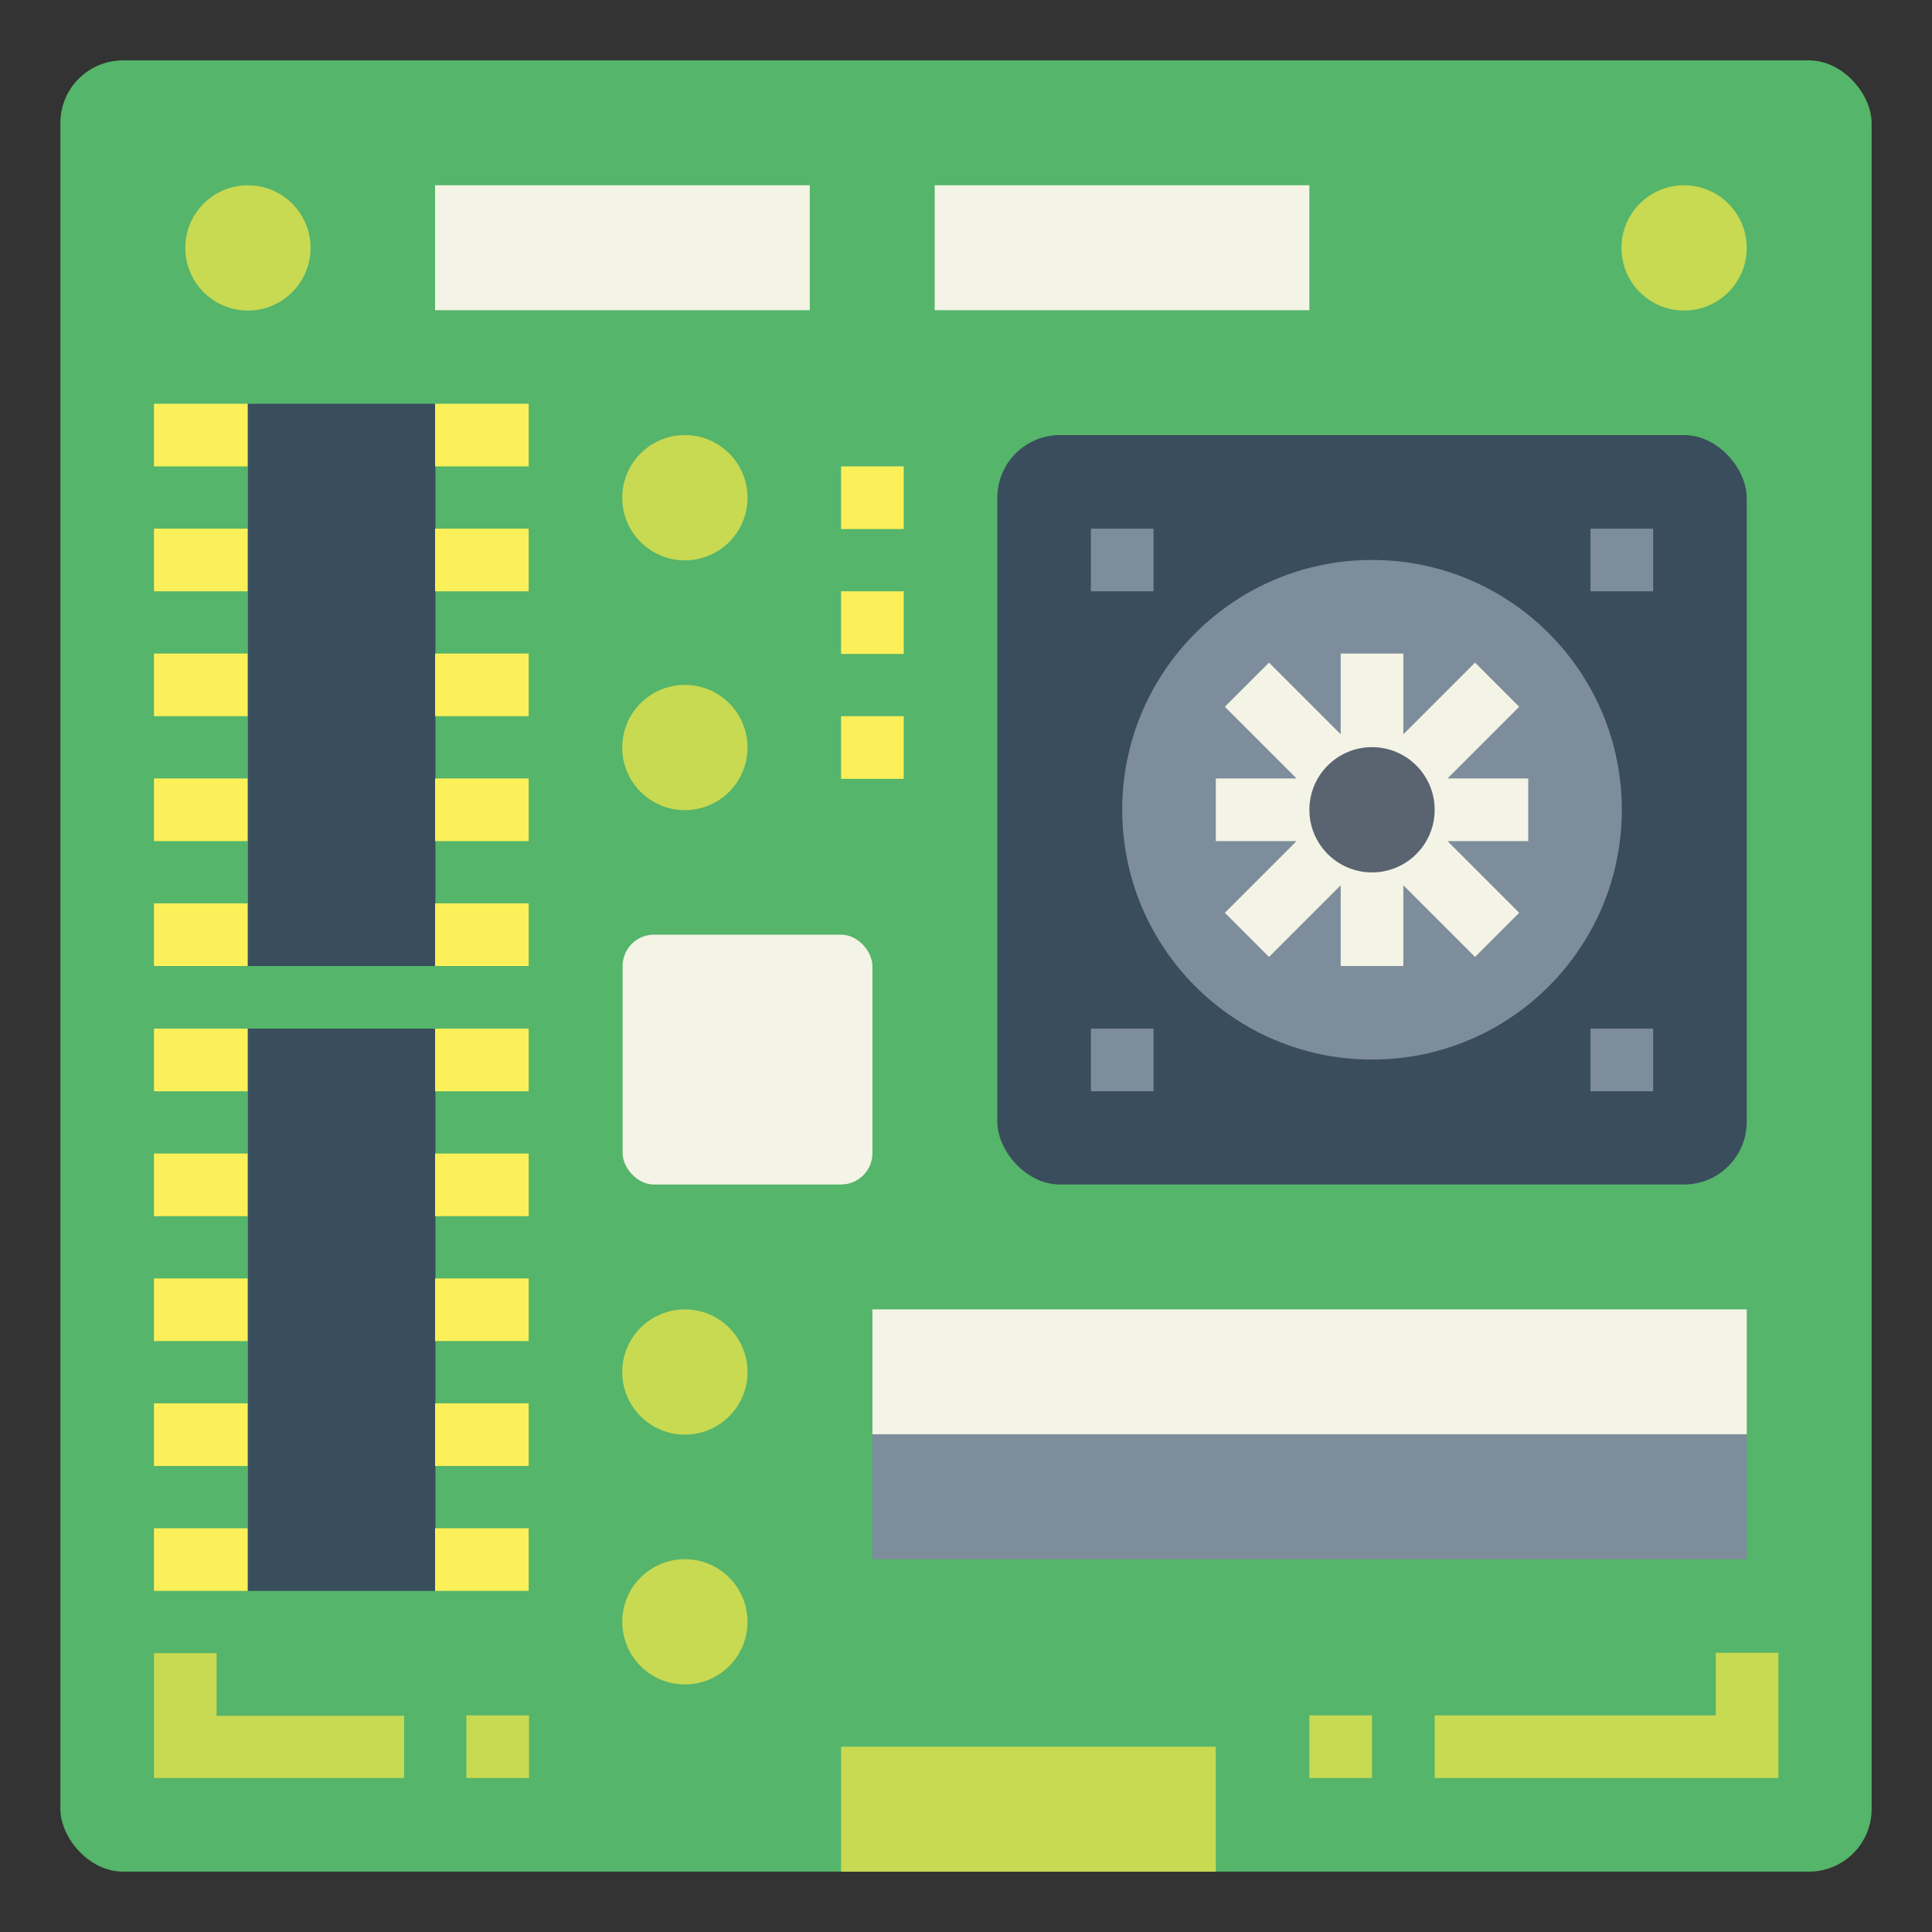 <?xml version="1.0" encoding="UTF-8"?> <svg xmlns="http://www.w3.org/2000/svg" id="_图层_1" version="1.1" viewBox="0 0 512 512"><rect x="0" y="0" width="512" height="512" fill="#333333" stroke="none"/><defs><style> .st0 { fill: #5a6470; } .st1 { fill: #55b56a; } .st2 { fill: #394d5c; } .st3 { fill: #7d8d9c; } .st4 { fill: #c8d952; } .st5 { fill: #f4f4e6; } .st6 { fill: #fcf05a; } </style></defs><g id="flat"><rect class="st1" x="16" y="16" width="480" height="480" rx="16.6" ry="16.6"></rect><rect class="st2" x="264.3" y="115.3" width="198.6" height="198.6" rx="16.6" ry="16.6"></rect><circle class="st3" cx="363.6" cy="214.6" r="66.2"></circle><path class="st2" d="M65.7,107h49.7v149h-49.7V107Z"></path><path class="st6" d="M40.8,107h24.8v16.6h-24.8v-16.6Z"></path><path class="st6" d="M40.8,140.1h24.8v16.6h-24.8v-16.6Z"></path><path class="st6" d="M40.8,173.2h24.8v16.6h-24.8v-16.6Z"></path><path class="st6" d="M40.8,206.3h24.8v16.6h-24.8v-16.6Z"></path><path class="st6" d="M40.8,239.4h24.8v16.6h-24.8v-16.6Z"></path><path class="st6" d="M115.3,107h24.8v16.6h-24.8v-16.6Z"></path><path class="st6" d="M115.3,140.1h24.8v16.6h-24.8v-16.6Z"></path><path class="st6" d="M115.3,173.2h24.8v16.6h-24.8v-16.6Z"></path><path class="st6" d="M115.3,206.3h24.8v16.6h-24.8v-16.6Z"></path><path class="st6" d="M115.3,239.4h24.8v16.6h-24.8v-16.6Z"></path><path class="st2" d="M65.7,272.6h49.7v149h-49.7v-149Z"></path><path class="st6" d="M40.8,272.6h24.8v16.6h-24.8v-16.6Z"></path><path class="st6" d="M40.8,305.7h24.8v16.6h-24.8v-16.6Z"></path><path class="st6" d="M40.8,338.8h24.8v16.6h-24.8v-16.6Z"></path><path class="st6" d="M40.8,371.9h24.8v16.6h-24.8v-16.6Z"></path><path class="st6" d="M40.8,405h24.8v16.6h-24.8v-16.6Z"></path><path class="st6" d="M115.3,272.6h24.8v16.6h-24.8v-16.6Z"></path><path class="st6" d="M115.3,305.7h24.8v16.6h-24.8v-16.6Z"></path><path class="st6" d="M115.3,338.8h24.8v16.6h-24.8v-16.6Z"></path><path class="st6" d="M115.3,371.9h24.8v16.6h-24.8v-16.6Z"></path><path class="st6" d="M115.3,405h24.8v16.6h-24.8v-16.6Z"></path><circle class="st4" cx="65.7" cy="65.7" r="16.6"></circle><circle class="st4" cx="446.3" cy="65.7" r="16.6"></circle><path class="st4" d="M107,471.2H40.8v-33.1h16.6v16.6h49.7v16.6s0-.1-.1-.1Z"></path><path class="st4" d="M123.6,454.6h16.6v16.6h-16.6v-16.6Z"></path><path class="st5" d="M115.3,49.1h99.3v33.1h-99.3v-33.1Z"></path><path class="st5" d="M247.7,49.1h99.3v33.1h-99.3v-33.1Z"></path><circle class="st4" cx="181.5" cy="131.9" r="16.6"></circle><circle class="st4" cx="181.5" cy="198.1" r="16.6"></circle><circle class="st4" cx="181.5" cy="363.6" r="16.6"></circle><circle class="st4" cx="181.5" cy="429.8" r="16.6"></circle><rect class="st5" x="165" y="247.7" width="66.2" height="66.2" rx="8.3" ry="8.3"></rect><path class="st6" d="M222.9,123.6h16.6v16.6h-16.6v-16.6Z"></path><path class="st6" d="M222.9,156.7h16.6v16.6h-16.6v-16.6Z"></path><path class="st6" d="M222.9,189.8h16.6v16.6h-16.6v-16.6Z"></path><path class="st5" d="M405,206.3h-21.4l19-19-11.7-11.7-19,19v-21.4h-16.6v21.4l-19-19-11.7,11.7,19,19h-21.4v16.6h21.4l-19,19,11.7,11.7,19-19v21.4h16.6v-21.4l19,19,11.7-11.7-19-19h21.4v-16.6Z"></path><path class="st3" d="M289.1,140.1h16.6v16.6h-16.6v-16.6Z"></path><path class="st3" d="M421.5,140.1h16.6v16.6h-16.6v-16.6Z"></path><path class="st3" d="M421.5,272.6h16.6v16.6h-16.6v-16.6Z"></path><path class="st3" d="M289.1,272.6h16.6v16.6h-16.6v-16.6Z"></path><path class="st5" d="M231.2,347h231.7v33.1h-231.7v-33.1Z"></path><path class="st3" d="M231.2,380.1h231.7v33.1h-231.7v-33.1Z"></path><path class="st4" d="M471.2,471.2h-91v-16.6h74.5v-16.6h16.6v33.1h-.1Z"></path><path class="st4" d="M347,454.6h16.6v16.6h-16.6v-16.6Z"></path><path class="st4" d="M222.9,462.9h99.3v33.1h-99.3v-33.1h0Z"></path><circle class="st0" cx="363.6" cy="214.6" r="16.6"></circle></g></svg> 